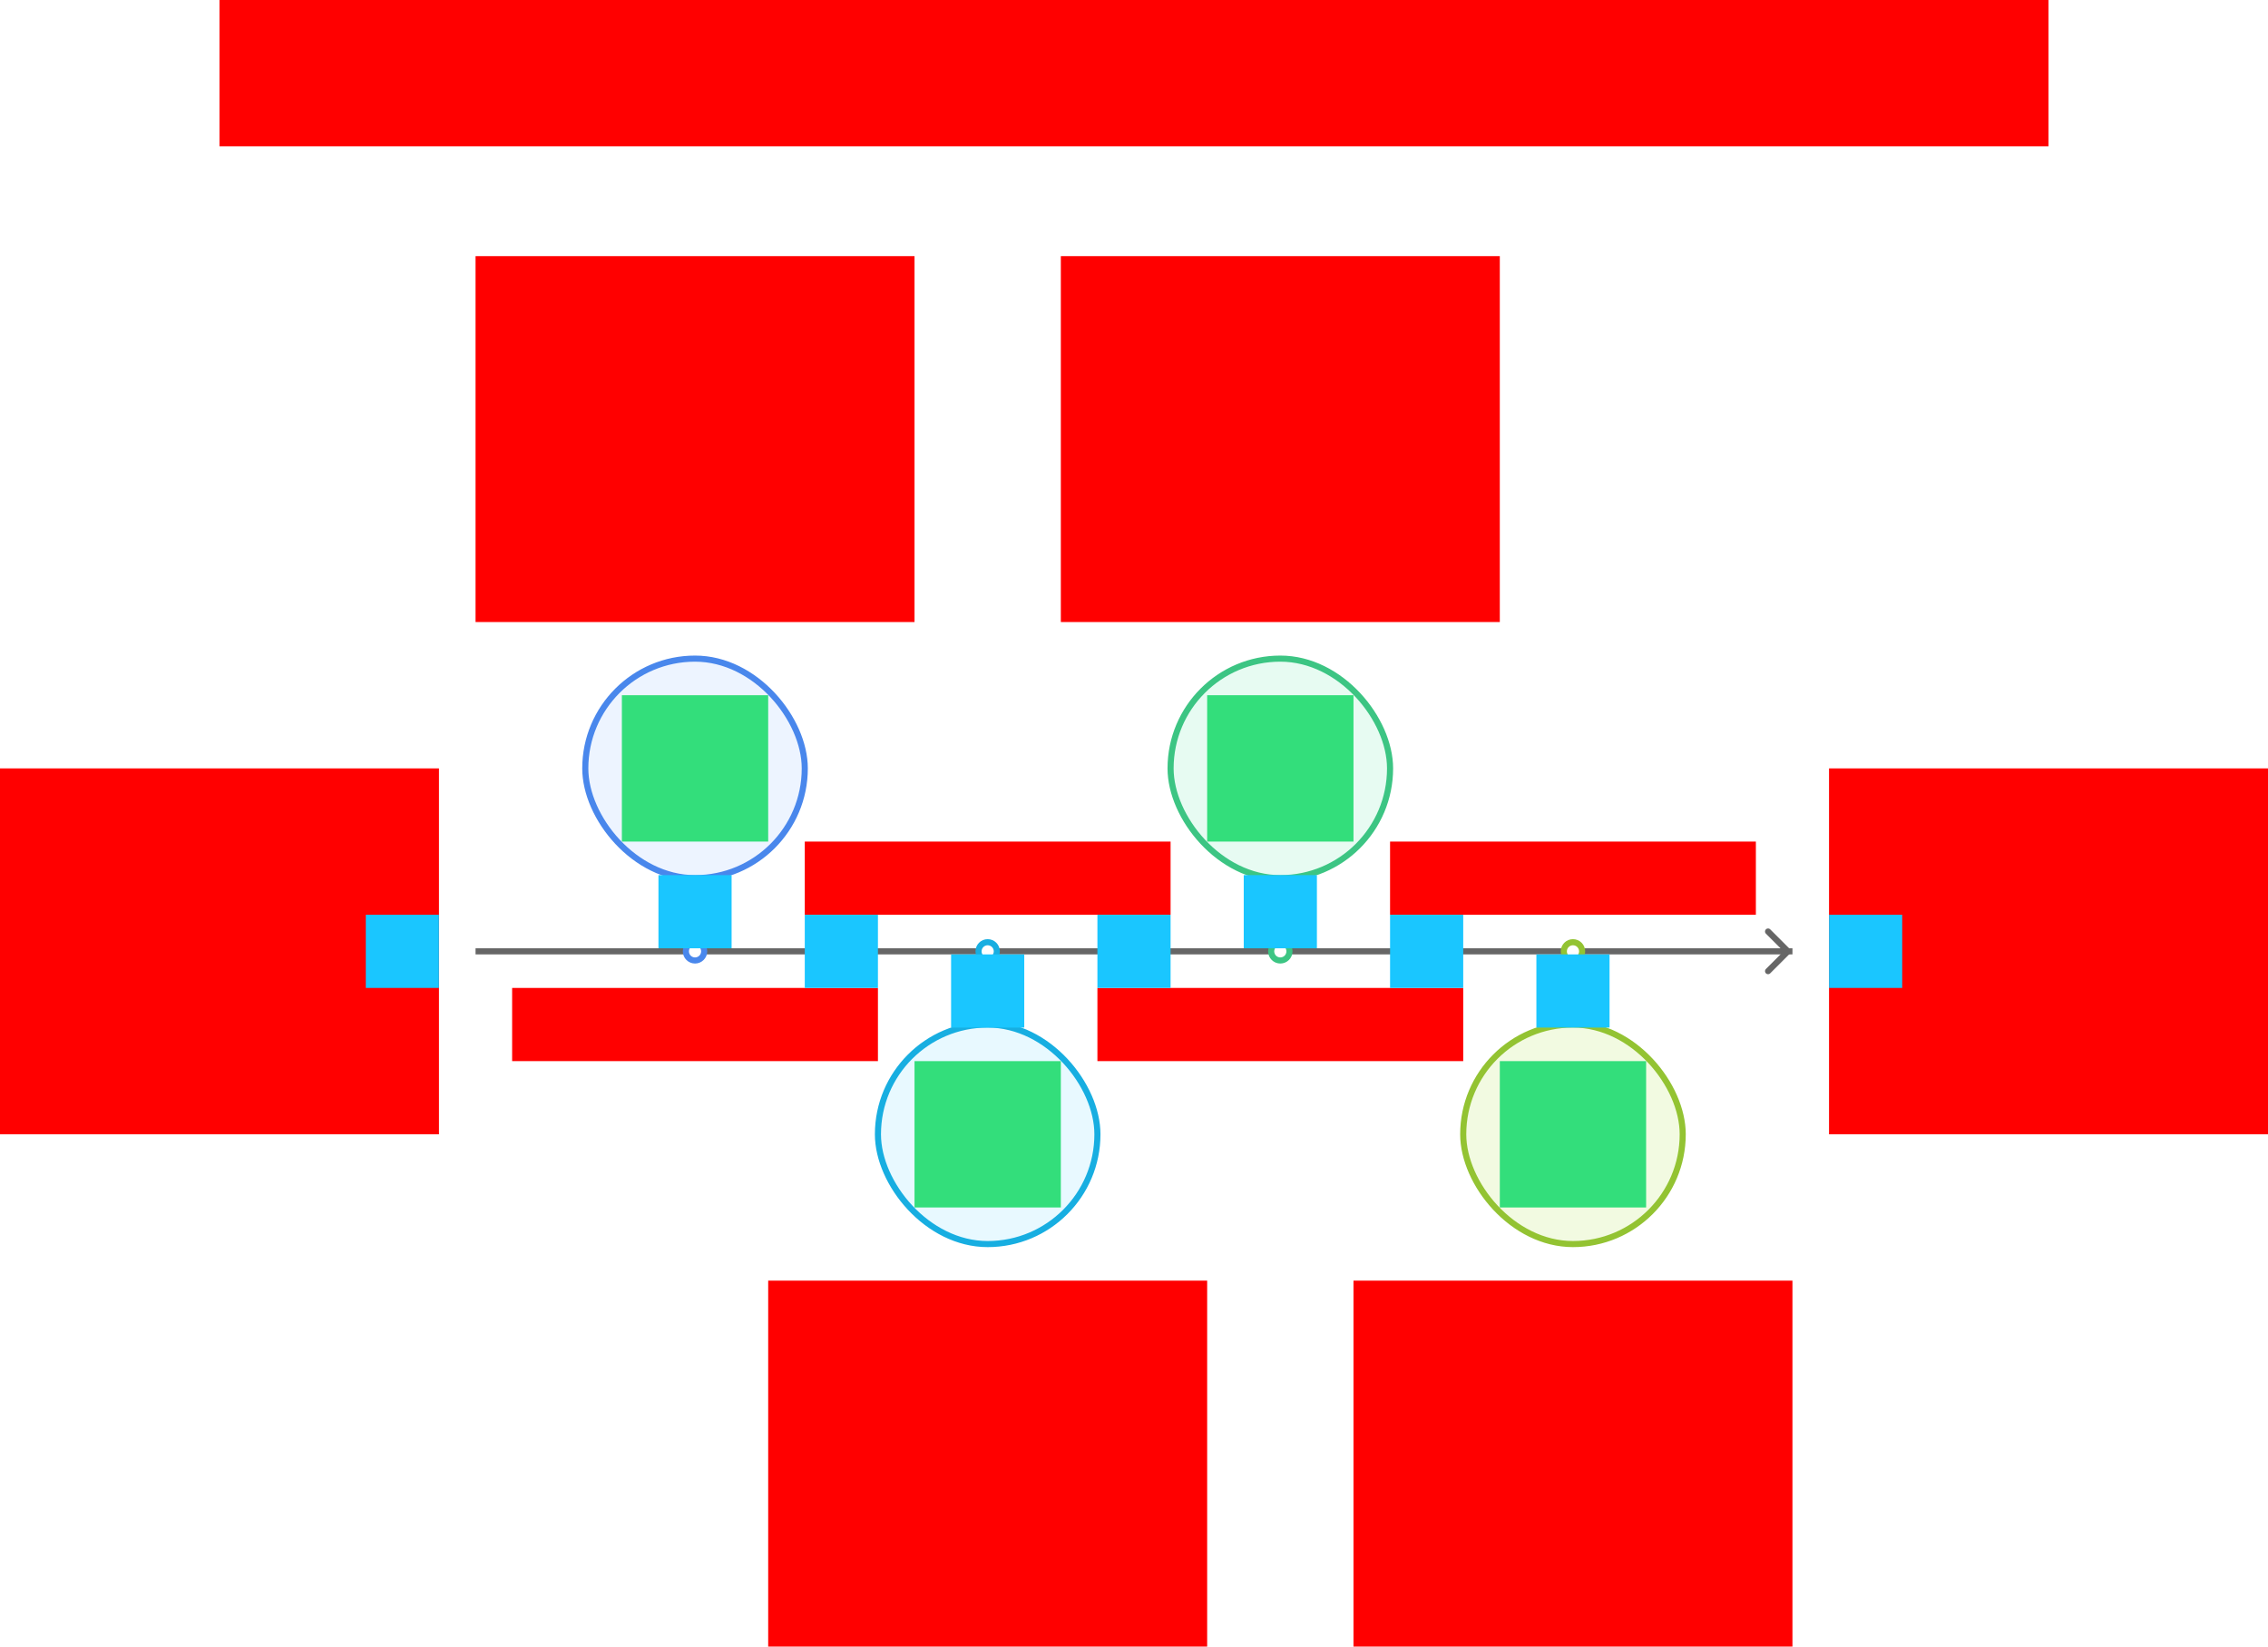 <svg xmlns="http://www.w3.org/2000/svg" width="744" height="540">    <g id="timeline1-color-v4--family--4">        <g id="lines">            <g id="ar-with-terminator">                <path id="line" marker-start="url(#arrow)" transform="translate(519, 311.996)" fill="none" stroke="#666666" stroke-width="2" stroke-linejoin="miter" stroke-linecap="none" stroke-miterlimit="4"  d="M 69 0 L 0 0"></path></g>
            <path id="vector" transform="translate(156, 311.996)" fill="none" stroke="#666666" stroke-width="2" stroke-linejoin="miter" stroke-linecap="none" stroke-miterlimit="4"  d="M 68.998 0 L 0 0 M 164.998 0 L 74.998 0 M 261 0 L 171 0 M 357 0 L 267 0"></path>
            <g id="g-4">                <rect id="cr-big" stroke="#93c332" fill="#f2fae1" stroke-width="2" stroke-linejoin="miter"  transform="matrix(-1, -8.742277657347586e-8, 8.742277657347586e-8, -1, 552, 407.998)" width="72" height="72" rx="36" ry="36"></rect>
                <path id="cu-smallCircle" transform="matrix(-1, -8.742277657347586e-8, 8.742277657347586e-8, -1, 519, 315.002)" fill="none" stroke="#93c332" stroke-width="2" stroke-linejoin="miter" stroke-linecap="none" stroke-miterlimit="10"  d="M 6 3 C 6 4.657 4.657 6 3 6 C 1.343 6 0 4.657 0 3 C 0 1.343 1.343 0 3 0 C 4.657 0 6 1.343 6 3 Z"></path>
                <path id="ln" transform="matrix(-1, -8.742277657347586e-8, 8.742277657347586e-8, -1, 516, 336)" fill="none" stroke="#93c332" stroke-width="2" stroke-linejoin="miter" stroke-linecap="none" stroke-miterlimit="4"  d="M -0 4.5475e-13 L 0 20.998"></path></g>
            <g id="g-3">                <rect id="cr-big_1" stroke="#3cc583" fill="#e7fbf2" stroke-width="2" stroke-linejoin="miter"  transform="translate(384, 216)" width="72" height="72" rx="36" ry="36"></rect>
                <path id="cu-smallCircle_1" transform="translate(417, 308.996)" fill="none" stroke="#3cc583" stroke-width="2" stroke-linejoin="miter" stroke-linecap="none" stroke-miterlimit="10"  d="M 6 3 C 6 4.657 4.657 6 3 6 C 1.343 6 0 4.657 0 3 C 0 1.343 1.343 0 3 0 C 4.657 0 6 1.343 6 3 Z"></path>
                <path id="ln_1" transform="translate(420, 288)" fill="none" stroke="#3cc583" stroke-width="2" stroke-linejoin="miter" stroke-linecap="none" stroke-miterlimit="4"  d="M 0 0 L 0 20.996"></path></g>
            <g id="g-2">                <rect id="cr-big_2" stroke="#17aee1" fill="#e8f9ff" stroke-width="2" stroke-linejoin="miter"  transform="matrix(-1, -8.742277657347586e-8, 8.742277657347586e-8, -1, 360, 408)" width="72" height="72" rx="36" ry="36"></rect>
                <path id="cu-smallCircle_2" transform="matrix(-1, -8.742277657347586e-8, 8.742277657347586e-8, -1, 327, 315.002)" fill="none" stroke="#17aee1" stroke-width="2" stroke-linejoin="miter" stroke-linecap="none" stroke-miterlimit="10"  d="M 6 3 C 6 4.657 4.657 6 3 6 C 1.343 6 0 4.657 0 3 C 0 1.343 1.343 0 3 0 C 4.657 0 6 1.343 6 3 Z"></path>
                <path id="ln_2" transform="matrix(-1, -8.742277657347586e-8, 8.742277657347586e-8, -1, 324, 336)" fill="none" stroke="#17aee1" stroke-width="2" stroke-linejoin="miter" stroke-linecap="none" stroke-miterlimit="4"  d="M -0 4.5475e-13 L 0 20.998"></path></g>
            <g id="g-1">                <rect id="cr-big_3" stroke="#4987ec" fill="#edf4ff" stroke-width="2" stroke-linejoin="miter"  transform="translate(192, 216)" width="72" height="72" rx="36" ry="36"></rect>
                <path id="cu-smallCircle_3" transform="translate(225, 308.996)" fill="none" stroke="#4987ec" stroke-width="2" stroke-linejoin="miter" stroke-linecap="none" stroke-miterlimit="10"  d="M 6 3 C 6 4.657 4.657 6 3 6 C 1.343 6 0 4.657 0 3 C 0 1.343 1.343 0 3 0 C 4.657 0 6 1.343 6 3 Z"></path>
                <path id="ln_3" transform="translate(228, 288)" fill="none" stroke="#4987ec" stroke-width="2" stroke-linejoin="miter" stroke-linecap="none" stroke-miterlimit="4"  d="M 0 0 L 0 20.996"></path></g></g>
        <rect id="tx-lc-end" fill="#ff00001a" transform="translate(600, 252)" width="144" height="120" rx="0" ry="0"></rect>
        <rect id="tx-rc-start" fill="#ff00001a" transform="translate(0, 252)" width="144" height="120" rx="0" ry="0"></rect>
        <rect id="ic-cc-4" fill="#33de7b1a" transform="translate(492, 348)" width="48" height="48" rx="0" ry="0"></rect>
        <rect id="ic-cc-3" fill="#33de7b1a" transform="translate(396, 228)" width="48" height="48" rx="0" ry="0"></rect>
        <rect id="ic-cc-2" fill="#33de7b1a" transform="translate(300, 348)" width="48" height="48" rx="0" ry="0"></rect>
        <rect id="ic-cc-1" fill="#33de7b1a" transform="translate(204, 228)" width="48" height="48" rx="0" ry="0"></rect>
        <rect id="tx-cb-4b" fill="#ff00001a" transform="matrix(1, -1.224648970167536e-16, 1.224648970167536e-16, 1, 456, 276)" width="120" height="24" rx="0" ry="0"></rect>
        <rect id="tx-ct-3b" fill="#ff00001a" transform="matrix(1, -1.224648970167536e-16, 1.224648970167536e-16, 1, 360, 324)" width="120" height="24" rx="0" ry="0"></rect>
        <rect id="tx-cb-2b" fill="#ff00001a" transform="matrix(1, -1.224648970167536e-16, 1.224648970167536e-16, 1, 264, 276)" width="120" height="24" rx="0" ry="0"></rect>
        <rect id="tx-ct-1b" fill="#ff00001a" transform="matrix(1, -1.224648970167536e-16, 1.224648970167536e-16, 1, 168, 324)" width="120" height="24" rx="0" ry="0"></rect>
        <rect id="tx-ct-4" fill="#ff00001a" transform="translate(444, 420)" width="144" height="120" rx="0" ry="0"></rect>
        <rect id="tx-cb-3" fill="#ff00001a" transform="translate(348, 84)" width="144" height="120" rx="0" ry="0"></rect>
        <rect id="tx-ct-2" fill="#ff00001a" transform="translate(252, 420)" width="144" height="120" rx="0" ry="0"></rect>
        <rect id="tx-cb-1" fill="#ff00001a" transform="translate(156, 84)" width="144" height="120" rx="0" ry="0"></rect>
        <rect id="bt-cc-remove-4" fill="#1ac6ff33" transform="translate(504, 313)" width="24" height="24" rx="0" ry="0"></rect>
        <rect id="bt-cc-remove-3" fill="#1ac6ff33" transform="translate(408, 287)" width="24" height="24" rx="0" ry="0"></rect>
        <rect id="bt-cc-remove-2" fill="#1ac6ff33" transform="translate(312, 313)" width="24" height="24" rx="0" ry="0"></rect>
        <rect id="bt-cc-remove-1" fill="#1ac6ff33" transform="translate(216, 287)" width="24" height="24" rx="0" ry="0"></rect>
        <rect id="bt-lc-add-5" fill="#1ac6ff33" transform="translate(600, 300)" width="24" height="24" rx="0" ry="0"></rect>
        <rect id="bt-cc-add-4" fill="#1ac6ff33" transform="translate(456, 300)" width="24" height="24" rx="0" ry="0"></rect>
        <rect id="bt-cc-add-3" fill="#1ac6ff33" transform="translate(360, 300)" width="24" height="24" rx="0" ry="0"></rect>
        <rect id="bt-cc-add-2" fill="#1ac6ff33" transform="translate(264, 300)" width="24" height="24" rx="0" ry="0"></rect>
        <rect id="bt-rc-add-1" fill="#1ac6ff33" transform="translate(120, 300)" width="24" height="24" rx="0" ry="0"></rect>
        <rect id="tx-cb-title" fill="#ff00001a" transform="translate(72, 0)" width="600" height="48" rx="0" ry="0"></rect></g>
    <defs >        <marker id="arrow" viewBox="-13 -13 26 26" refX="0" refY="0" markerWidth="13" markerHeight="13" markerUnits="strokeWidth" orient="auto-start-reverse">            <path d="M -8 -6.5 L -1.5 0 L -8 6.5" stroke="#666666" fill="none" stroke-width="2" stroke-linejoin="round" stroke-linecap="round"></path></marker></defs></svg>
